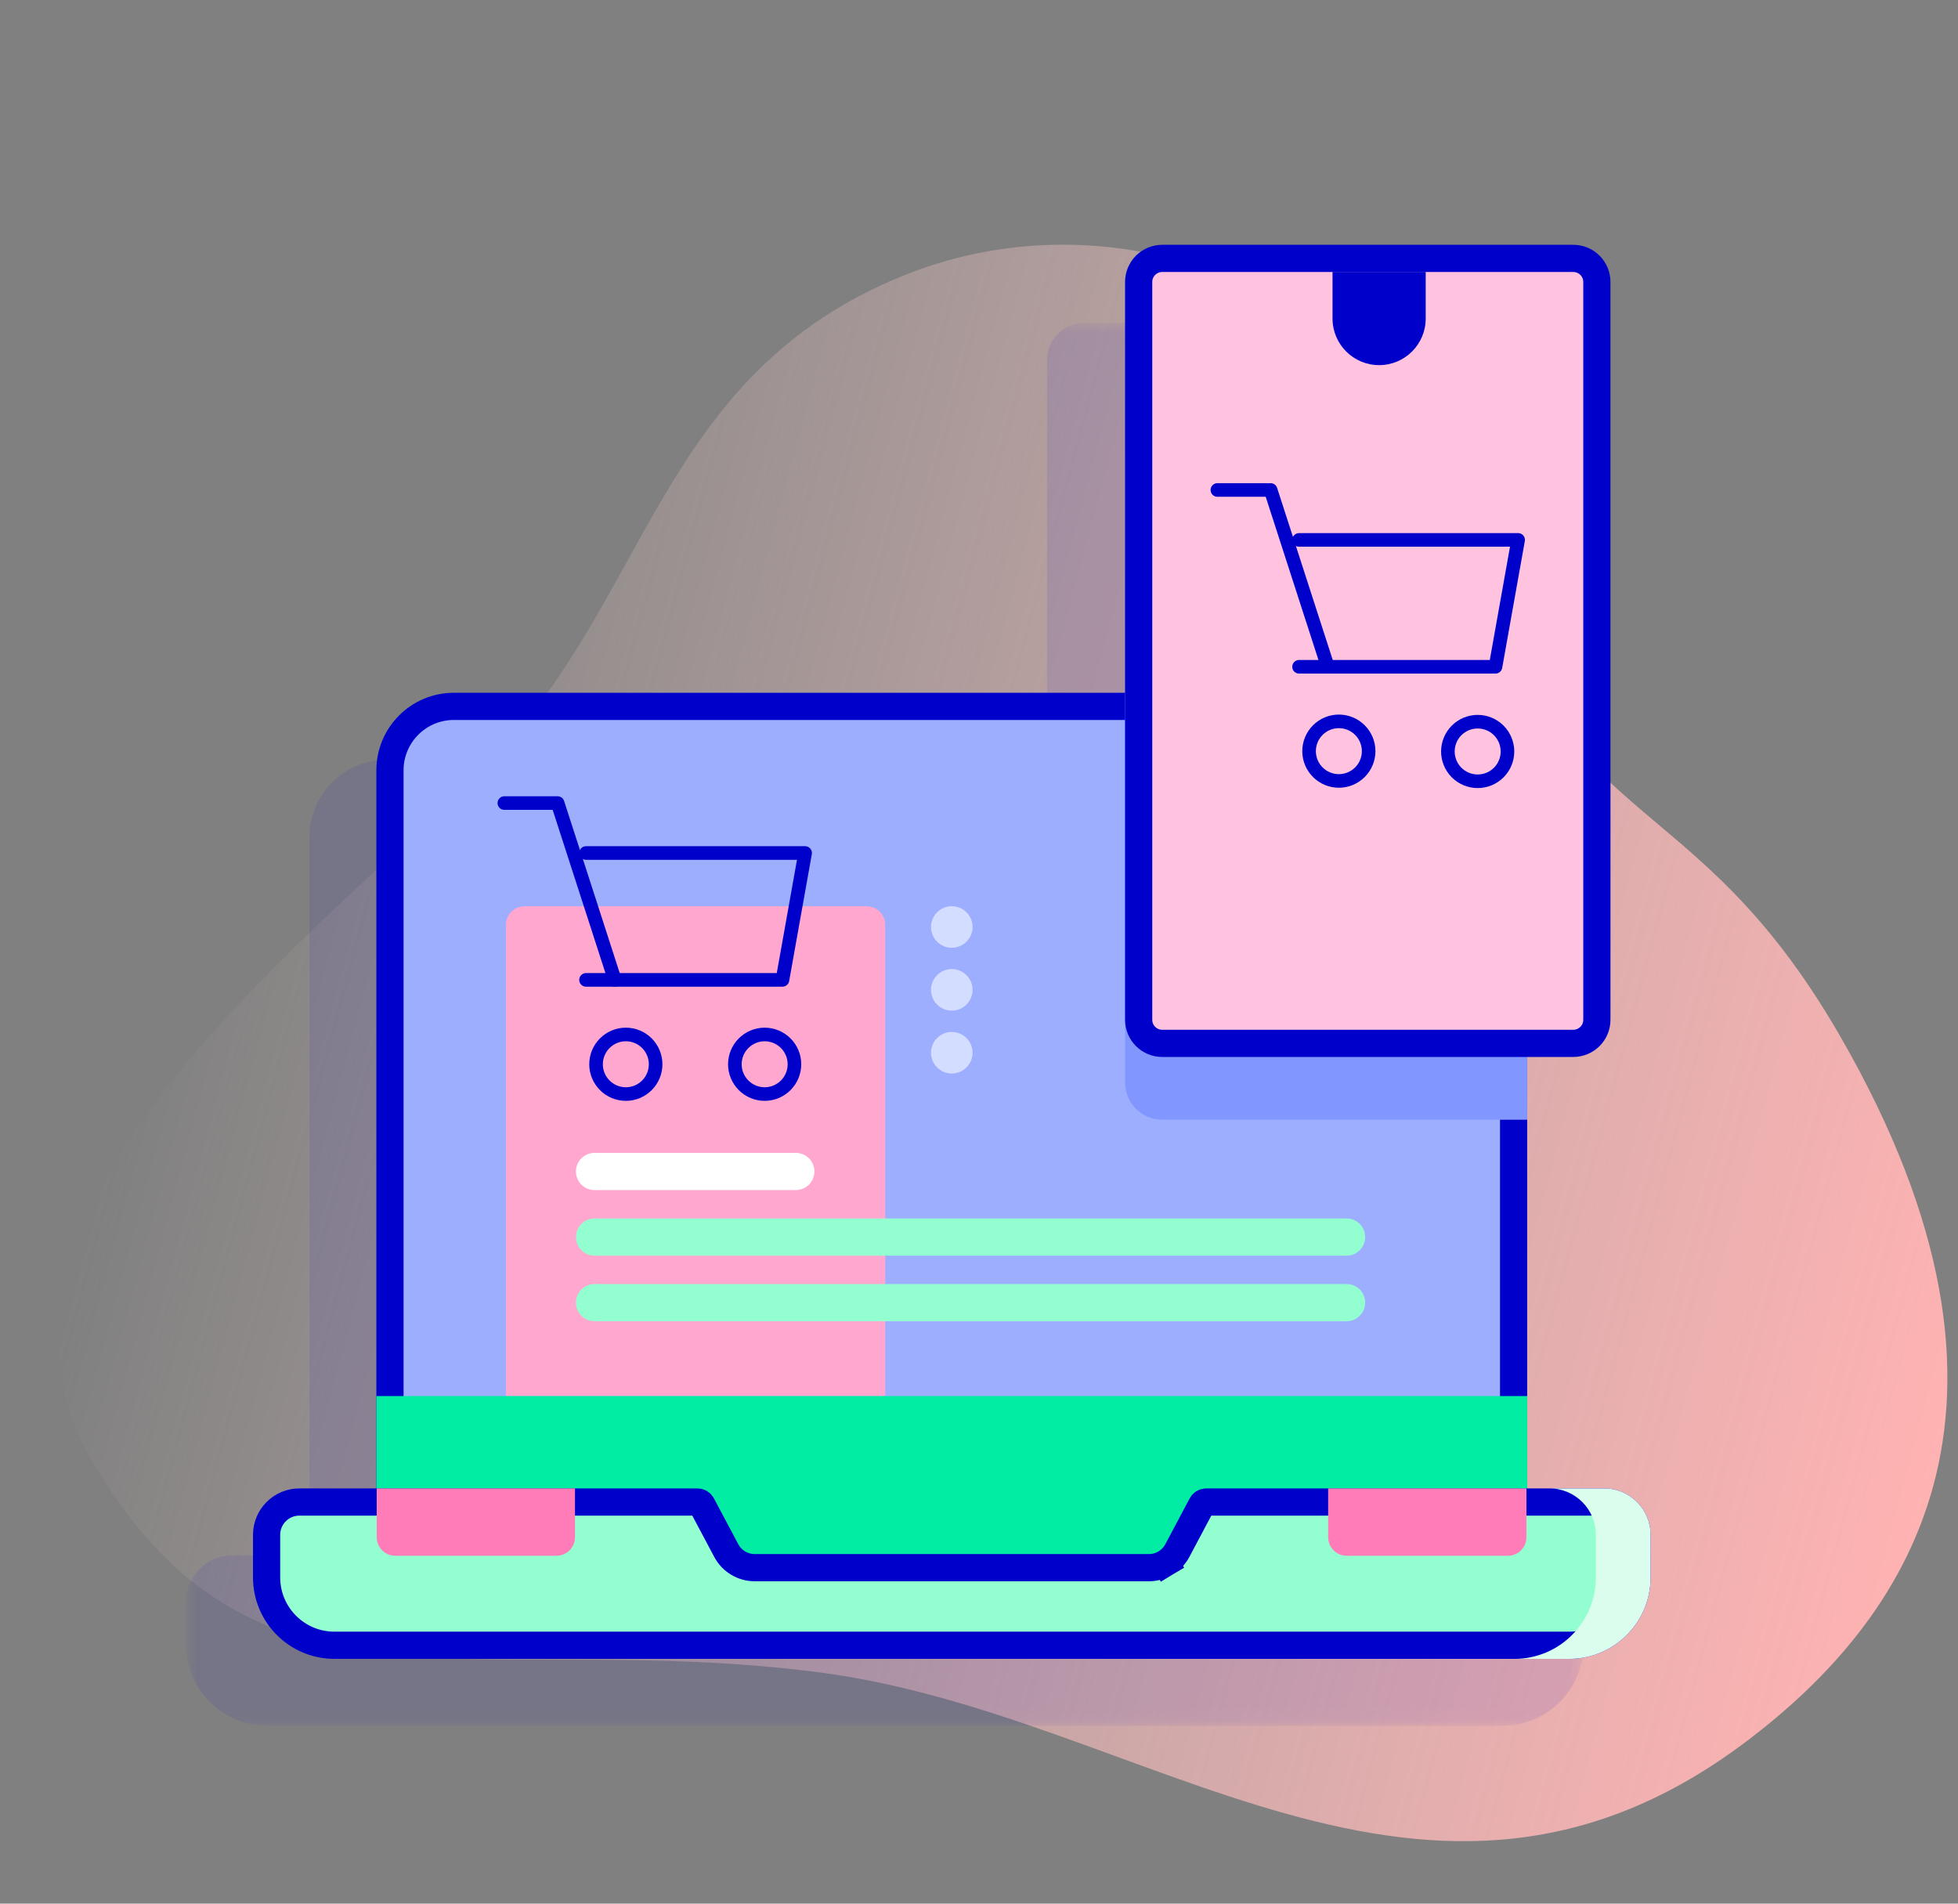 <?xml version="1.0" encoding="UTF-8"?>
<svg xmlns="http://www.w3.org/2000/svg" width="144" height="140" viewBox="0 0 144 140" fill="none">
  <rect x="0" y="0" width="144" height="140" fill="#808080" stroke="none"/>
  <path d="M128.655 127.903C139.817 119.379 151.361 103.965 135.298 76.142C124.204 56.928 114.85 61.982 107.597 38.881C102.312 22.047 82.78 13.551 66.266 20.337C48.45 27.658 47.776 43.991 36.146 55.882C23.603 68.707 -4.057 88.687 6.701 107.32C18.563 127.866 35.074 119.748 60.202 122.984C84.381 126.098 104.975 145.989 128.655 127.903Z" fill="url(#paint0_linear_122_37)"></path>
  <g clip-path="url(#clip0_122_37)">
    <mask id="mask0_122_37" style="mask-type:luminance" maskUnits="userSpaceOnUse" x="0" y="0" width="140" height="140">
      <path d="M0 0H140V140H0V0Z" fill="white"></path>
    </mask>
    <g mask="url(#mask0_122_37)">
      <mask id="mask1_122_37" style="mask-type:luminance" maskUnits="userSpaceOnUse" x="13" y="23" width="104" height="104">
        <path d="M13.685 23.745H116.47V126.919H13.685L13.685 23.745Z" fill="white"></path>
      </mask>
      <g mask="url(#mask1_122_37)">
        <g opacity="0.11">
          <path d="M113.059 114.385H107.395V61.571C107.395 58.434 112.699 55.873 112.699 55.873V26.479C112.699 24.969 111.474 23.745 109.964 23.745H79.734C78.224 23.745 77 24.969 77 26.479V55.871H28.457C25.309 55.871 22.758 58.422 22.758 61.571V114.385H17.097C15.213 114.385 13.685 115.912 13.685 117.796V120.931C13.685 124.237 16.364 126.919 19.673 126.919H110.482C113.791 126.919 116.47 124.237 116.47 120.931V117.796C116.47 115.912 114.943 114.385 113.059 114.385Z" fill="#241ABF"></path>
        </g>
      </g>
      <path d="M111.317 113.779V56.65C111.317 54.052 109.213 51.949 106.618 51.949H33.378C30.784 51.949 28.68 54.052 28.68 56.65V114.146H110.95C111.152 114.146 111.317 113.982 111.317 113.779Z" fill="#9EAEFF" stroke="#0000CB" stroke-width="2"></path>
      <path d="M65.105 102.669H37.206V68.016C37.206 67.653 37.351 67.305 37.607 67.049C37.863 66.792 38.211 66.648 38.574 66.648H63.738C64.1 66.648 64.448 66.792 64.704 67.049C64.961 67.305 65.105 67.653 65.105 68.016V102.669Z" fill="#FFA7CF"></path>
      <path d="M112.317 56.65V82.347H85.476C83.967 82.347 82.742 81.125 82.742 79.613V50.949H106.618C109.766 50.949 112.317 53.5 112.317 56.65Z" fill="#8296FF"></path>
      <path d="M112.318 102.669V113.778C112.318 114.533 111.705 115.146 110.95 115.146H27.681V102.669H112.318Z" fill="#00EDA3"></path>
      <path d="M85.716 114.952L85.201 114.095L85.716 114.952C85.347 115.174 84.926 115.291 84.496 115.291H55.503C55.074 115.291 54.652 115.174 54.284 114.952C53.915 114.731 53.614 114.413 53.413 114.034L51.619 110.658C51.588 110.599 51.541 110.55 51.484 110.515C51.427 110.481 51.361 110.463 51.295 110.463C51.295 110.463 51.295 110.463 51.295 110.463H22.019C20.687 110.463 19.607 111.542 19.607 112.874V116.009C19.607 118.763 21.839 120.997 24.595 120.997H115.404C118.161 120.997 120.392 118.763 120.392 116.009V112.874C120.392 111.542 119.312 110.463 117.981 110.463H88.705C88.705 110.463 88.705 110.463 88.705 110.463C88.638 110.463 88.573 110.481 88.516 110.515C88.458 110.55 88.412 110.599 88.38 110.658L86.587 114.034C86.385 114.413 86.084 114.731 85.716 114.952Z" fill="#93FFD1" stroke="#0000CB" stroke-width="2"></path>
      <path d="M121.392 112.873V116.01C121.392 119.315 118.713 121.998 115.404 121.998H111.379C114.688 121.998 117.367 119.315 117.367 116.01V112.873C117.367 110.989 115.839 109.463 113.955 109.463H117.98C119.864 109.463 121.392 110.989 121.392 112.873Z" fill="#DBFDEE"></path>
      <path d="M40.92 114.417H29.071C28.708 114.417 28.361 114.273 28.104 114.017C27.848 113.76 27.704 113.413 27.704 113.05V109.463H42.287V113.05C42.287 113.413 42.143 113.76 41.887 114.017C41.63 114.273 41.282 114.417 40.92 114.417Z" fill="#FF7CB8"></path>
      <path d="M110.894 114.417H99.046C98.683 114.417 98.335 114.273 98.079 114.017C97.822 113.76 97.678 113.413 97.678 113.05V109.463H112.262V113.05C112.262 113.413 112.118 113.76 111.861 114.017C111.605 114.273 111.257 114.417 110.894 114.417Z" fill="#FF7CB8"></path>
      <path d="M85.476 76.732H115.706C116.664 76.732 117.441 75.955 117.441 74.998V20.737C117.441 19.779 116.664 19.003 115.706 19.003H85.476C84.518 19.003 83.742 19.779 83.742 20.737V74.998C83.742 75.955 84.518 76.732 85.476 76.732Z" fill="#FFC3DF" stroke="#0000CB" stroke-width="2"></path>
      <path d="M101.426 26.853C99.534 26.853 98 25.319 98 23.426V20H104.853V23.426C104.853 25.319 103.319 26.853 101.426 26.853Z" fill="#0000CB"></path>
      <path d="M97.652 49.036L93.449 36.034H89.532" stroke="#0000CB" stroke-miterlimit="10" stroke-linecap="round" stroke-linejoin="round"></path>
      <path d="M95.538 39.706H111.65L109.985 49.036H95.538" stroke="#0000CB" stroke-miterlimit="10" stroke-linecap="round" stroke-linejoin="round"></path>
      <path d="M100.656 55.242C100.656 55.823 100.426 56.38 100.015 56.791C99.604 57.202 99.047 57.433 98.466 57.433C97.885 57.433 97.327 57.202 96.917 56.791C96.506 56.38 96.275 55.823 96.275 55.242C96.275 54.661 96.506 54.104 96.917 53.693C97.327 53.282 97.885 53.051 98.466 53.051C99.047 53.051 99.604 53.282 100.015 53.693C100.426 54.104 100.656 54.661 100.656 55.242Z" stroke="#0000CB" stroke-miterlimit="10" stroke-linecap="round" stroke-linejoin="round"></path>
      <path d="M110.866 55.242C110.869 55.532 110.815 55.819 110.706 56.088C110.597 56.356 110.436 56.601 110.233 56.807C110.029 57.013 109.786 57.177 109.519 57.288C109.251 57.4 108.964 57.457 108.675 57.457C108.385 57.457 108.098 57.4 107.831 57.288C107.563 57.176 107.321 57.013 107.117 56.807C106.913 56.601 106.752 56.356 106.644 56.088C106.535 55.819 106.481 55.531 106.484 55.242C106.49 54.665 106.724 54.114 107.134 53.708C107.544 53.303 108.098 53.075 108.675 53.075C109.252 53.075 109.805 53.303 110.216 53.708C110.626 54.114 110.859 54.665 110.866 55.242Z" stroke="#0000CB" stroke-miterlimit="10" stroke-linecap="round" stroke-linejoin="round"></path>
      <path d="M45.213 72.063L41.01 59.06H37.093" stroke="#0000CB" stroke-miterlimit="10" stroke-linecap="round" stroke-linejoin="round"></path>
      <path d="M43.099 62.732H59.212L57.546 72.063H43.099" stroke="#0000CB" stroke-miterlimit="10" stroke-linecap="round" stroke-linejoin="round"></path>
      <path d="M48.218 78.269C48.218 78.85 47.987 79.407 47.576 79.818C47.165 80.229 46.608 80.46 46.027 80.46C45.446 80.46 44.889 80.229 44.478 79.818C44.067 79.407 43.836 78.85 43.836 78.269C43.836 77.688 44.067 77.131 44.478 76.72C44.889 76.309 45.446 76.078 46.027 76.078C46.608 76.078 47.165 76.309 47.576 76.72C47.987 77.131 48.218 77.688 48.218 78.269Z" stroke="#0000CB" stroke-miterlimit="10" stroke-linecap="round" stroke-linejoin="round"></path>
      <path d="M58.427 78.269C58.427 78.85 58.196 79.407 57.785 79.818C57.374 80.229 56.817 80.46 56.236 80.46C55.655 80.46 55.098 80.229 54.687 79.818C54.276 79.407 54.045 78.85 54.045 78.269C54.045 77.688 54.276 77.131 54.687 76.72C55.098 76.309 55.655 76.078 56.236 76.078C56.817 76.078 57.374 76.309 57.785 76.72C58.196 77.131 58.427 77.688 58.427 78.269Z" stroke="#0000CB" stroke-miterlimit="10" stroke-linecap="round" stroke-linejoin="round"></path>
      <path d="M58.528 87.52H43.724C43.361 87.52 43.014 87.376 42.757 87.12C42.501 86.863 42.357 86.515 42.357 86.153C42.357 85.79 42.501 85.442 42.757 85.186C43.014 84.93 43.361 84.786 43.724 84.786H58.528C58.891 84.786 59.238 84.93 59.495 85.186C59.751 85.442 59.895 85.79 59.895 86.153C59.895 86.515 59.751 86.863 59.495 87.12C59.238 87.376 58.891 87.52 58.528 87.52Z" fill="white"></path>
      <path d="M99.033 92.344H43.724C43.361 92.344 43.014 92.2 42.757 91.944C42.501 91.687 42.357 91.339 42.357 90.977C42.357 90.614 42.501 90.266 42.757 90.01C43.014 89.754 43.361 89.61 43.724 89.61H99.033C99.396 89.61 99.744 89.754 100 90.01C100.256 90.266 100.4 90.614 100.4 90.977C100.4 91.339 100.256 91.687 100 91.944C99.744 92.2 99.396 92.344 99.033 92.344Z" fill="#93FFD1"></path>
      <path d="M99.033 97.168H43.724C43.361 97.168 43.014 97.024 42.757 96.767C42.501 96.511 42.357 96.163 42.357 95.8C42.357 95.438 42.501 95.09 42.757 94.834C43.014 94.577 43.361 94.433 43.724 94.433H99.033C99.396 94.433 99.744 94.577 100 94.834C100.256 95.09 100.4 95.438 100.4 95.8C100.4 96.163 100.256 96.511 100 96.767C99.744 97.024 99.396 97.168 99.033 97.168Z" fill="#93FFD1"></path>
      <path d="M69.998 69.701C69.593 69.701 69.204 69.54 68.918 69.254C68.631 68.967 68.47 68.578 68.47 68.173C68.47 67.767 68.631 67.379 68.918 67.092C69.204 66.805 69.593 66.644 69.998 66.644C70.404 66.644 70.793 66.805 71.079 67.092C71.366 67.379 71.527 67.767 71.527 68.173C71.527 68.578 71.366 68.967 71.079 69.254C70.793 69.54 70.404 69.701 69.998 69.701Z" fill="#D2DDFF"></path>
      <path d="M69.998 74.325C69.593 74.325 69.204 74.164 68.918 73.878C68.631 73.591 68.47 73.202 68.47 72.797C68.47 72.391 68.631 72.003 68.918 71.716C69.204 71.43 69.593 71.268 69.998 71.268C70.404 71.268 70.793 71.43 71.079 71.716C71.366 72.003 71.527 72.391 71.527 72.797C71.527 73.202 71.366 73.591 71.079 73.878C70.793 74.164 70.404 74.325 69.998 74.325Z" fill="#D2DDFF"></path>
      <path d="M69.998 78.949C69.593 78.949 69.204 78.788 68.918 78.501C68.631 78.215 68.47 77.826 68.47 77.421C68.47 77.015 68.631 76.626 68.918 76.34C69.204 76.053 69.593 75.892 69.998 75.892C70.404 75.892 70.793 76.053 71.079 76.34C71.366 76.626 71.527 77.015 71.527 77.421C71.527 77.826 71.366 78.215 71.079 78.501C70.793 78.788 70.404 78.949 69.998 78.949Z" fill="#D2DDFF"></path>
    </g>
  </g>
  <defs>
    <linearGradient id="paint0_linear_122_37" x1="14.166" y1="59.013" x2="146.172" y2="94.384" gradientUnits="userSpaceOnUse">
      <stop stop-color="#FFD8D8" stop-opacity="0"></stop>
      <stop offset="0.998" stop-color="#FFB2B2"></stop>
    </linearGradient>
    <clipPath id="clip0_122_37">
      <rect width="140" height="140" fill="white"></rect>
    </clipPath>
  </defs>
</svg>
